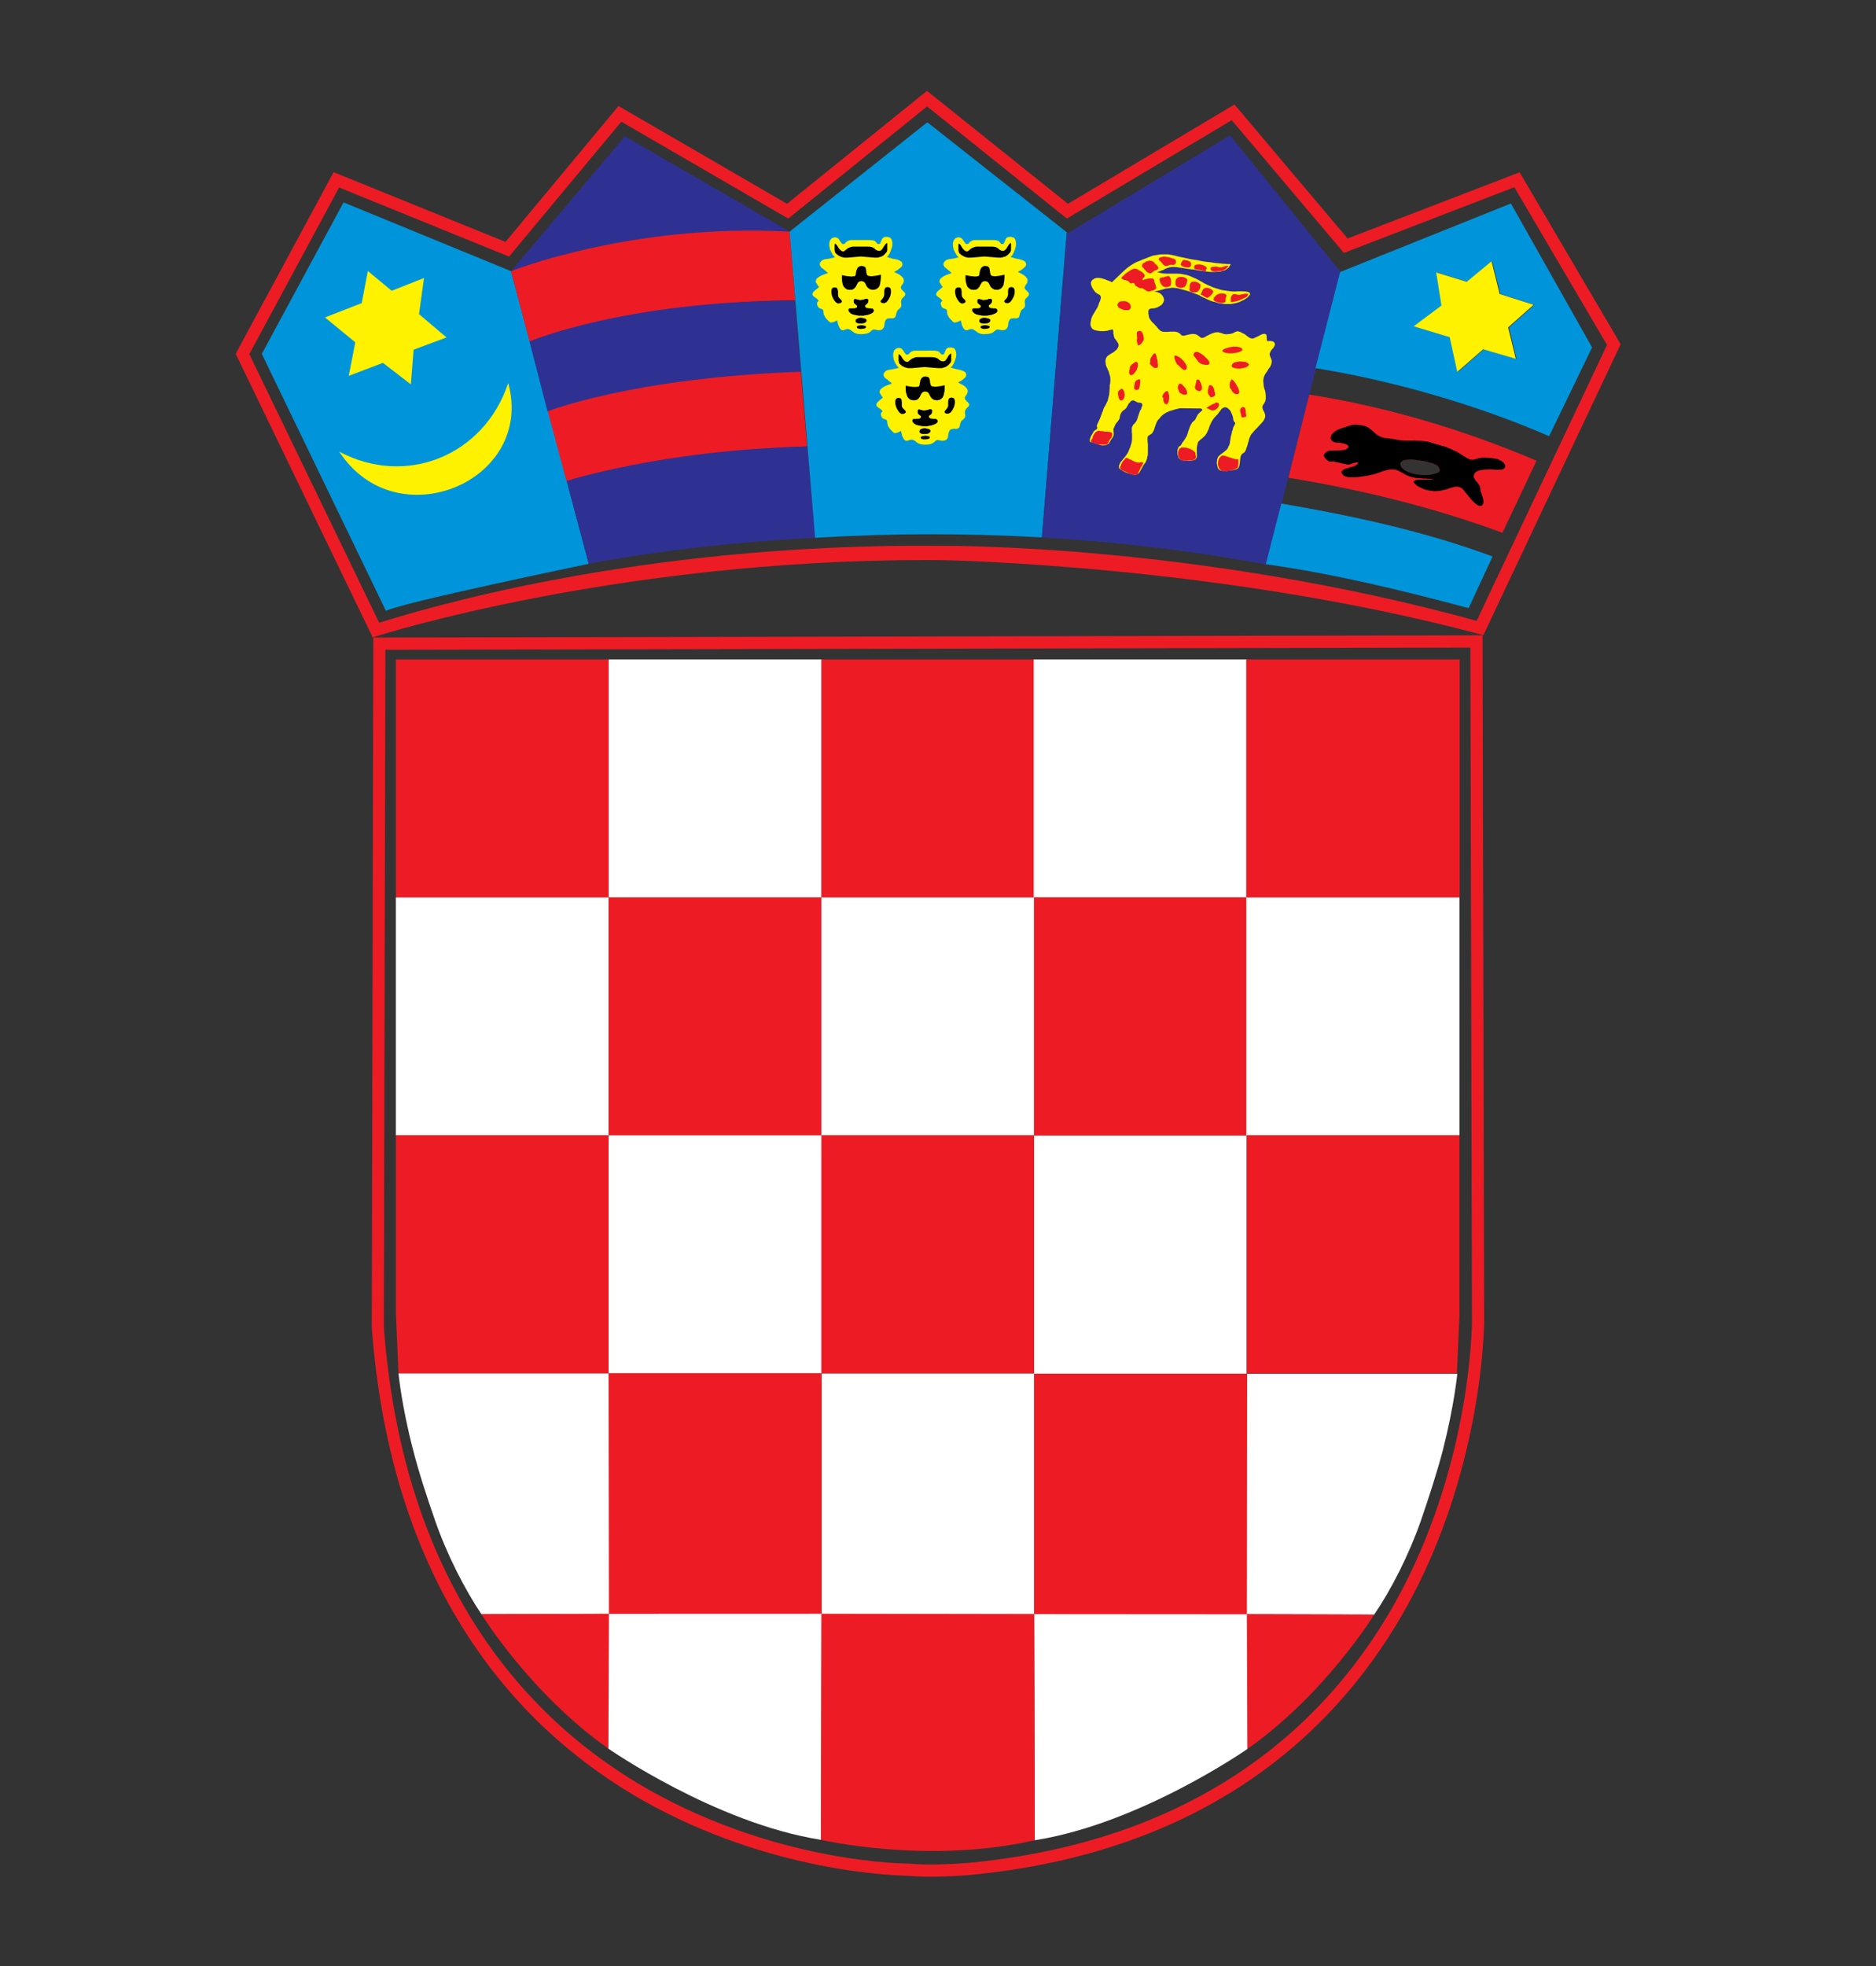 <?xml version="1.0" encoding="UTF-8" standalone="no"?>
<!-- Generator: Adobe Illustrator 14.0.0, SVG Export Plug-In . SVG Version: 6.00 Build 43363)  -->

<svg
   version="1.1"
   id="Layer_1"
   x="0px"
   y="0px"
   width="105"
   height="110"
   viewBox="0 0 105 110"
   enable-background="new 0 0 441.321 110"
   xml:space="preserve"
   sodipodi:docname="logo.svg"
   inkscape:version="1.4 (86a8ad7, 2024-10-11)"
   xmlns:inkscape="http://www.inkscape.org/namespaces/inkscape"
   xmlns:sodipodi="http://sodipodi.sourceforge.net/DTD/sodipodi-0.dtd"
   xmlns="http://www.w3.org/2000/svg"
   xmlns:svg="http://www.w3.org/2000/svg"><rect x="0" y="0" width="105" height="110" fill="#333333" stroke="none"/><defs
   id="defs101" /><sodipodi:namedview
   id="namedview101"
   pagecolor="#ffffff"
   bordercolor="#000000"
   borderopacity="0.25"
   inkscape:showpageshadow="2"
   inkscape:pageopacity="0.0"
   inkscape:pagecheckerboard="0"
   inkscape:deskcolor="#d1d1d1"
   inkscape:zoom="2.0121408"
   inkscape:cx="321.54808"
   inkscape:cy="125.48824"
   inkscape:window-width="1920"
   inkscape:window-height="1009"
   inkscape:window-x="1912"
   inkscape:window-y="-8"
   inkscape:window-maximized="1"
   inkscape:current-layer="Layer_1" />
<g
   id="g39">
	<path
   fill="#ed1c24"
   d="m 20.861,35.665 -7.67,-15.87 5.481,-10.164 9.621,3.904 6.324,-7.604 9.433,5.471 7.834,-6.319 7.89,6.319 9.321,-5.556 6.33,7.497 9.629,-3.703 5.654,9.619 -7.684,16.283 -0.277,-0.08 C 68.208,31.595 52.775,31.337 52.62,31.337 c -0.257,-0.005 -0.511,-0.005 -0.774,-0.005 -17.342,0 -30.573,4.201 -30.704,4.242 z m -6.907,-15.851 7.268,15.025 c 2.054,-0.619 14.239,-4.468 31.431,-4.299 0.149,0 14.215,-0.141 29.996,4.195 l 7.295,-15.438 -5.186,-8.823 -9.541,3.676 -6.278,-7.427 -9.227,5.505 -7.825,-6.273 -7.768,6.273 -9.344,-5.42 -6.283,7.548 -9.512,-3.867 z"
   id="path1" />
	<path
   fill="#ed1c24"
   d="m 52.076,105 c -0.469,0 -0.877,-0.018 -1.219,-0.047 -0.253,-0.018 -7.046,-0.041 -14.196,-3.848 C 30.093,97.607 22,90.115 20.809,74.296 l 0.085,-38.624 62.083,-0.126 0.089,38.384 c 0,0.07 -0.014,7.143 -3.544,14.447 -3.272,6.758 -10.31,15.104 -25.238,16.529 C 54.237,104.913 53.173,105 52.076,105 Z M 21.569,36.354 21.484,74.273 c 1.173,15.477 9.077,22.814 15.5,26.23 6.995,3.723 13.624,3.766 13.91,3.766 0.347,0.035 0.737,0.051 1.182,0.051 1.074,0 2.138,-0.094 2.152,-0.094 14.609,-1.391 21.487,-9.543 24.679,-16.141 3.47,-7.164 3.479,-14.08 3.479,-14.154 l -0.089,-37.7 z"
   id="path2" />
	<g
   id="g22">
		<rect
   x="22.159"
   y="36.897"
   fill="#ed1c24"
   width="11.904"
   height="13.316"
   id="rect2" />
		<rect
   x="22.155"
   y="50.213"
   fill="#ffffff"
   width="11.908"
   height="13.314"
   id="rect3" />
		<rect
   x="34.068"
   y="36.897"
   fill="#ffffff"
   width="11.908"
   height="13.316"
   id="rect4" />
		<rect
   x="34.068"
   y="50.223"
   fill="#ed1c24"
   width="11.908"
   height="13.314"
   id="rect5" />
		<rect
   x="45.98"
   y="36.897"
   fill="#ed1c24"
   width="11.904"
   height="13.316"
   id="rect6" />
		<rect
   x="45.972"
   y="50.213"
   fill="#ffffff"
   width="11.903"
   height="13.314"
   id="rect7" />
		<rect
   x="57.856"
   y="36.897"
   fill="#ffffff"
   width="11.932"
   height="13.316"
   id="rect8" />
		<rect
   x="57.87"
   y="50.217"
   fill="#ed1c24"
   width="11.909"
   height="13.32"
   id="rect9" />
		<rect
   x="57.87"
   y="63.538"
   fill="#ffffff"
   width="11.909"
   height="13.32"
   id="rect10" />
		<rect
   x="45.966"
   y="63.524"
   fill="#ed1c24"
   width="11.908"
   height="13.318"
   id="rect11" />
		<rect
   x="45.972"
   y="76.848"
   fill="#ffffff"
   width="11.909"
   height="13.475"
   id="rect12" />
		<rect
   x="34.063"
   y="63.524"
   fill="#ffffff"
   width="11.909"
   height="13.318"
   id="rect13" />
		<polygon
   fill="#ed1c24"
   points="22.159,63.524 34.063,63.524 34.063,76.842 22.305,76.842 22.159,73.538 "
   id="polygon13" />
		<rect
   x="69.751"
   y="36.897"
   fill="#ed1c24"
   width="11.946"
   height="13.316"
   id="rect14" />
		<rect
   x="69.755"
   y="50.213"
   fill="#ffffff"
   width="11.933"
   height="13.314"
   id="rect15" />
		<polygon
   fill="#ed1c24"
   points="81.688,63.524 69.779,63.524 69.779,76.842 81.542,76.842 81.688,73.538 "
   id="polygon15" />
		<rect
   x="34.063"
   y="76.838"
   fill="#ed1c24"
   width="11.923"
   height="13.484"
   id="rect16" />
		<path
   fill="#ffffff"
   d="m 22.305,76.842 c 0,0 0.159,1.758 0.816,4.283 0.291,1.156 0.792,2.701 1.238,3.969 0.656,1.885 1.65,3.83 2.588,5.223 l 7.136,-0.023 -0.02,-13.451 H 22.305 Z"
   id="path16" />
		<path
   fill="#ed1c24"
   d="m 26.946,90.317 c 0,0 2.733,4.441 7.107,7.521 l 0.029,-7.545 z"
   id="path17" />
		<path
   fill="#ffffff"
   d="m 34.053,97.838 c 0,0 6.006,4.178 11.9,5.1 L 45.98,90.29 34.082,90.294 Z"
   id="path18" />
		<rect
   x="57.875"
   y="76.858"
   fill="#ed1c24"
   width="11.927"
   height="13.492"
   id="rect18" />
		<path
   fill="#ffffff"
   d="m 81.565,76.862 c 0,0 -0.165,1.758 -0.811,4.285 -0.3,1.152 -0.797,2.697 -1.238,3.967 -0.661,1.885 -1.655,3.834 -2.602,5.223 l -7.126,-0.02 0.014,-13.455 z"
   id="path19" />
		<path
   fill="#ed1c24"
   d="m 76.915,90.336 c 0,0 -2.729,4.443 -7.098,7.52 l -0.029,-7.539 z"
   id="path20" />
		<path
   fill="#ffffff"
   d="m 69.817,97.856 c 0,0 -5.998,4.182 -11.9,5.105 l -0.033,-12.652 11.904,0.008 z"
   id="path21" />
		<path
   fill="#ed1c24"
   d="m 45.953,102.938 c 0,0 5.968,1.389 11.964,0.023 L 57.884,90.309 45.98,90.29 Z"
   id="path22" />
	</g>
	<path
   fill="#0095da"
   d="m 14.653,19.799 4.576,-8.476 9.373,3.849 4.35,16.373 c 0,0 -10.539,2.184 -11.351,2.634 z"
   id="path23" />
	<path
   fill="#2e3192"
   d="m 28.602,15.172 6.371,-7.549 9.222,5.337 c -10e-4,0 -7.862,-0.606 -15.593,2.212 z"
   id="path24" />
	<path
   fill="#ed1c24"
   d="m 28.602,15.172 c 0,0 6.751,-2.7 15.593,-2.212 l 0.318,3.849 c 0,0 -7.96,-0.122 -14.875,2.297 z"
   id="path25" />
	<path
   fill="#2e3192"
   d="m 29.638,19.105 c 0,0 5.274,-2.26 14.847,-2.287 l 0.347,3.999 c 0,0 -8.083,0.126 -14.187,2.203 z"
   id="path26" />
	<path
   fill="#ed1c24"
   d="m 30.659,23.012 c 0,0 4.731,-1.88 14.164,-2.213 l 0.352,4.177 c 0,0 -7.427,0.188 -13.47,1.937 z"
   id="path27" />
	<path
   fill="#2e3192"
   d="m 31.719,26.912 c 0,0 5.326,-1.74 13.469,-1.932 l 0.46,5.11 c 0,0 -6.279,0.234 -12.697,1.454 z"
   id="path28" />
	<path
   fill-rule="evenodd"
   clip-rule="evenodd"
   fill="#0095da"
   d="M 45.62,30.067 44.194,12.96 51.902,6.841 59.704,12.992 58.316,30.067 C 53.881,29.827 49.928,29.832 45.649,30.09"
   id="path29" />
	<path
   fill-rule="evenodd"
   clip-rule="evenodd"
   fill="#2e3192"
   d="M 58.316,30.067 59.709,13.081 68.846,7.573 75.025,15.2 70.872,31.582 C 66.657,30.809 62.606,30.32 58.345,30.071"
   id="path30" />
	<path
   fill-rule="evenodd"
   clip-rule="evenodd"
   fill="#0095da"
   d="m 79.161,18.257 2.025,0.609 0.417,1.946 1.443,-1.271 1.833,0.538 -0.422,-1.757 1.416,-1.267 -1.894,-0.6 -0.459,-1.834 -1.401,1.149 -1.693,-0.53 0.291,1.856 z m -5.533,2.34 1.378,-5.377 9.56,-3.836 4.543,8.055 -2.405,4.965 C 82.714,22.669 78.031,21.31 73.628,20.597"
   id="path31" />
	<path
   fill-rule="evenodd"
   clip-rule="evenodd"
   fill="#0095da"
   d="m 70.848,31.568 0.867,-3.396 c 3.972,0.685 7.914,1.52 11.825,2.963 l -1.341,2.889 C 78.434,33.021 74.697,32.111 70.848,31.568"
   id="path32" />
	<g
   id="g33">
		<polygon
   fill-rule="evenodd"
   clip-rule="evenodd"
   fill="#fff200"
   points="68.273,26.307 68.367,26.336 68.443,26.345 68.541,26.345 68.644,26.345 68.743,26.336 68.837,26.326 68.916,26.307 68.991,26.307 69.048,26.298 69.207,26.251 69.31,26.181 69.362,26.068 69.386,25.951 69.399,25.811 69.413,25.684 69.437,25.543 69.488,25.43 69.54,25.383 69.601,25.342 69.653,25.304 69.694,25.248 69.737,25.163 69.764,25.069 69.802,24.971 69.831,24.872 69.854,24.778 69.892,24.666 69.911,24.567 69.948,24.474 70.019,24.319 70.131,24.188 70.248,24.052 70.384,23.916 70.5,23.789 70.628,23.653 70.731,23.522 70.805,23.362 70.815,23.293 70.815,23.223 70.792,23.146 70.768,23.077 70.731,23.006 70.693,22.932 70.665,22.847 70.656,22.763 70.679,22.679 70.731,22.607 70.782,22.519 70.82,22.439 70.848,22.294 70.844,22.148 70.834,22.003 70.805,21.858 70.759,21.727 70.727,21.581 70.717,21.437 70.703,21.295 70.727,21.136 70.773,21.005 70.844,20.883 70.933,20.761 70.998,20.644 71.092,20.521 71.148,20.404 71.181,20.254 71.181,20.197 71.167,20.137 71.148,20.076 71.125,20.016 71.096,19.955 71.073,19.893 71.059,19.822 71.073,19.768 71.096,19.705 71.125,19.641 71.148,19.603 71.181,19.556 71.218,19.523 71.256,19.485 71.289,19.43 71.326,19.363 71.354,19.303 71.354,19.246 71.34,19.186 71.298,19.139 71.242,19.105 71.167,19.087 71.073,19.077 70.956,19.087 70.928,19.077 70.909,19.04 70.909,18.988 70.895,18.933 70.895,18.861 70.895,18.801 70.881,18.754 70.867,18.712 70.782,18.674 70.679,18.688 70.553,18.739 70.444,18.801 70.313,18.861 70.196,18.918 70.084,18.946 69.981,18.918 69.901,18.876 69.817,18.815 69.737,18.754 69.653,18.688 69.553,18.646 69.47,18.595 69.386,18.562 69.31,18.538 69.239,18.538 69.179,18.552 69.136,18.575 69.071,18.608 68.996,18.646 68.916,18.669 68.808,18.688 68.649,18.702 68.574,18.702 68.517,18.688 68.443,18.669 68.391,18.646 68.326,18.623 68.246,18.608 68.189,18.59 68.119,18.59 68.021,18.6 67.932,18.623 67.829,18.66 67.744,18.693 67.65,18.744 67.552,18.791 67.472,18.839 67.374,18.89 67.304,18.904 67.237,18.904 67.187,18.876 67.148,18.839 67.097,18.806 67.036,18.759 66.961,18.717 66.886,18.698 66.806,18.684 66.727,18.684 66.642,18.698 66.572,18.707 66.478,18.735 66.398,18.749 66.328,18.772 66.253,18.782 66.206,18.782 66.15,18.772 66.123,18.749 66.084,18.707 66.038,18.665 65.981,18.628 65.912,18.59 65.832,18.566 65.756,18.557 65.677,18.557 65.587,18.557 65.48,18.557 65.386,18.566 65.302,18.566 65.227,18.566 65.17,18.566 65.077,18.557 64.997,18.534 64.94,18.496 64.88,18.449 64.833,18.397 64.772,18.327 64.721,18.257 64.645,18.187 64.608,18.135 64.551,18.084 64.505,18.036 64.458,17.99 64.42,17.938 64.388,17.887 64.345,17.835 64.321,17.774 64.298,17.689 64.29,17.619 64.274,17.545 64.274,17.479 64.274,17.432 64.274,17.39 64.29,17.353 64.298,17.328 64.336,17.305 64.368,17.277 64.425,17.264 64.486,17.254 64.551,17.254 64.626,17.244 64.706,17.221 64.791,17.193 65.011,17.062 65.119,16.916 65.156,16.771 65.119,16.631 65.034,16.504 64.917,16.401 64.758,16.34 64.603,16.316 64.758,16.278 64.917,16.241 65.082,16.194 65.246,16.143 65.424,16.124 65.597,16.097 65.771,16.11 65.935,16.129 66.103,16.18 66.272,16.223 66.437,16.273 66.614,16.321 66.778,16.387 66.933,16.447 67.106,16.513 67.261,16.602 67.407,16.672 67.561,16.743 67.716,16.813 67.875,16.869 68.044,16.906 68.199,16.959 68.373,16.982 68.55,17.01 68.719,17.01 68.888,17.01 69.048,16.982 69.211,16.949 69.371,16.897 69.526,16.822 69.685,16.743 69.825,16.64 69.958,16.489 69.958,16.391 69.868,16.335 69.708,16.308 69.503,16.298 69.305,16.298 69.146,16.308 69.028,16.308 68.865,16.298 68.696,16.273 68.537,16.251 68.373,16.223 68.208,16.176 68.058,16.129 67.899,16.081 67.74,16.007 67.575,15.937 67.407,15.853 67.247,15.759 67.093,15.675 66.924,15.585 66.765,15.52 66.595,15.444 66.431,15.388 66.244,15.351 66.08,15.322 65.906,15.309 65.738,15.309 65.583,15.309 65.414,15.309 65.259,15.309 65.091,15.299 65.043,15.289 64.932,15.267 64.814,15.242 64.768,15.22 64.875,15.195 64.993,15.144 65.114,15.102 65.231,15.036 65.358,14.989 65.489,14.952 65.621,14.938 65.751,14.938 65.883,14.952 66.038,14.976 66.192,14.994 66.371,15.026 66.54,15.051 66.694,15.069 66.839,15.083 66.971,15.111 67.182,15.144 67.425,15.177 67.716,15.215 68.016,15.215 68.302,15.191 68.555,15.121 68.761,14.98 68.888,14.778 68.672,14.77 68.434,14.756 68.208,14.732 67.969,14.708 67.725,14.67 67.496,14.647 67.256,14.609 67.041,14.563 66.825,14.529 66.624,14.497 66.422,14.455 66.258,14.418 66.112,14.389 65.981,14.361 65.883,14.338 65.813,14.314 65.592,14.268 65.376,14.23 65.161,14.23 64.955,14.234 64.744,14.268 64.538,14.301 64.331,14.375 64.111,14.465 63.952,14.521 63.825,14.582 63.679,14.634 63.548,14.694 63.421,14.765 63.267,14.863 63.103,14.98 62.91,15.148 62.235,15.791 62.109,15.73 61.968,15.679 61.827,15.622 61.678,15.575 61.522,15.548 61.387,15.548 61.247,15.585 61.125,15.675 61.082,15.744 61.054,15.819 61.068,15.908 61.091,15.997 61.134,16.097 61.185,16.185 61.247,16.273 61.321,16.358 61.405,16.419 61.48,16.466 61.551,16.499 61.602,16.574 61.612,16.626 61.612,16.668 61.602,16.729 61.588,16.789 61.565,16.851 61.537,16.906 61.513,16.959 61.499,17.01 61.462,17.113 61.419,17.211 61.368,17.296 61.321,17.371 61.274,17.451 61.228,17.525 61.176,17.61 61.134,17.694 61.082,17.825 61.059,17.947 61.035,18.056 61.035,18.153 61.049,18.247 61.082,18.317 61.134,18.394 61.204,18.444 61.251,18.463 61.316,18.478 61.396,18.501 61.48,18.511 61.579,18.528 61.687,18.528 61.79,18.528 61.912,18.511 61.944,18.511 61.996,18.501 62.039,18.487 62.071,18.473 62.118,18.463 62.17,18.454 62.211,18.44 62.277,18.426 62.292,18.463 62.301,18.501 62.315,18.562 62.315,18.608 62.315,18.669 62.329,18.726 62.338,18.786 62.361,18.861 62.376,18.909 62.418,18.97 62.46,19.017 62.498,19.077 62.531,19.129 62.568,19.186 62.596,19.237 62.605,19.283 62.605,19.377 62.568,19.453 62.531,19.514 62.498,19.561 62.432,19.617 62.361,19.678 62.292,19.729 62.211,19.768 62.146,19.814 62.085,19.847 62.024,19.898 61.959,19.945 61.926,20.006 61.889,20.072 61.884,20.137 61.87,20.213 61.884,20.307 61.889,20.396 61.917,20.489 61.968,20.592 61.991,20.657 62.02,20.719 62.052,20.774 62.071,20.85 62.085,20.911 62.109,20.981 62.127,21.042 62.141,21.104 62.146,21.173 62.146,21.234 62.15,21.295 62.141,21.356 62.141,21.427 62.127,21.487 62.109,21.549 62.109,21.624 62.109,21.718 62.1,21.811 62.1,21.909 62.085,21.994 62.081,22.092 62.052,22.187 62.033,22.271 62.01,22.369 61.982,22.453 61.944,22.528 61.912,22.599 61.87,22.679 61.827,22.753 61.785,22.823 61.752,22.908 61.729,22.992 61.691,23.077 61.663,23.166 61.621,23.265 61.588,23.362 61.537,23.479 61.485,23.587 61.438,23.69 61.396,23.794 61.387,23.841 61.405,23.888 61.419,23.935 61.405,23.981 61.368,24.02 61.321,24.057 61.26,24.094 61.223,24.127 61.176,24.211 61.134,24.281 61.082,24.37 61.044,24.446 61.021,24.511 60.997,24.586 60.997,24.643 61.011,24.708 61.031,24.731 61.068,24.746 61.134,24.746 61.185,24.755 61.241,24.783 61.302,24.802 61.354,24.825 61.419,24.854 61.495,24.872 61.551,24.896 61.612,24.91 61.673,24.919 61.78,24.919 61.884,24.91 61.944,24.882 62.01,24.849 62.062,24.816 62.094,24.765 62.127,24.708 62.161,24.638 62.211,24.567 62.263,24.487 62.315,24.403 62.338,24.319 62.338,24.235 62.324,24.15 62.315,24.065 62.324,23.981 62.357,23.921 62.39,23.841 62.427,23.752 62.479,23.677 62.526,23.621 62.563,23.573 62.601,23.522 62.634,23.461 62.662,23.419 62.671,23.354 62.681,23.307 62.69,23.245 62.704,23.203 62.728,23.151 62.755,23.105 62.779,23.053 62.84,22.992 62.896,22.945 62.957,22.908 63.019,22.847 63.07,22.772 63.107,22.701 63.149,22.631 63.182,22.57 63.234,22.523 63.28,22.463 63.333,22.425 63.38,22.402 63.45,22.402 63.524,22.439 63.595,22.477 63.679,22.519 63.759,22.528 63.843,22.542 63.896,22.557 63.933,22.617 63.933,22.655 63.933,22.701 63.909,22.753 63.896,22.801 63.876,22.856 63.858,22.908 63.825,22.955 63.802,22.988 63.778,23.063 63.75,23.138 63.731,23.213 63.702,23.278 63.679,23.362 63.656,23.438 63.628,23.508 63.595,23.573 63.562,23.621 63.524,23.663 63.487,23.715 63.435,23.752 63.408,23.798 63.38,23.851 63.36,23.897 63.347,23.944 63.347,24.02 63.347,24.099 63.347,24.188 63.36,24.259 63.36,24.343 63.36,24.427 63.36,24.511 63.36,24.591 63.347,24.708 63.323,24.812 63.286,24.919 63.262,25.018 63.21,25.125 63.177,25.219 63.131,25.318 63.083,25.402 63.009,25.5 62.938,25.594 62.854,25.693 62.784,25.787 62.709,25.866 62.662,25.975 62.629,26.054 62.629,26.139 62.634,26.186 62.671,26.223 62.723,26.27 62.784,26.307 62.854,26.359 62.938,26.392 63.023,26.438 63.121,26.472 63.365,26.547 63.544,26.569 63.661,26.532 63.75,26.472 63.811,26.373 63.872,26.256 63.942,26.125 64.03,25.979 64.083,25.922 64.12,25.857 64.153,25.787 64.177,25.717 64.205,25.655 64.209,25.58 64.228,25.52 64.243,25.459 64.247,25.327 64.247,25.195 64.247,25.078 64.247,24.966 64.247,24.845 64.233,24.727 64.228,24.604 64.228,24.474 64.261,24.39 64.36,24.329 64.472,24.253 64.551,24.132 64.603,24.015 64.631,23.907 64.669,23.813 64.697,23.729 64.729,23.648 64.758,23.593 64.791,23.531 64.828,23.484 64.917,23.391 64.969,23.316 65.034,23.255 65.091,23.208 65.152,23.161 65.213,23.123 65.269,23.086 65.358,23.049 65.438,23.012 65.527,22.979 65.625,22.955 65.729,22.917 65.827,22.895 65.935,22.866 66.042,22.842 66.141,22.842 67.233,22.856 67.247,22.88 67.285,22.903 67.299,22.927 67.285,22.964 67.233,23.006 67.167,23.067 67.106,23.128 67.041,23.194 67.008,23.25 66.985,23.312 66.947,23.367 66.915,23.442 66.868,23.508 66.802,23.569 66.736,23.621 66.694,23.695 66.647,23.771 66.61,23.854 66.577,23.939 66.549,24.02 66.511,24.122 66.483,24.216 66.455,24.31 66.422,24.398 66.38,24.46 66.347,24.525 66.314,24.577 66.272,24.638 66.24,24.689 66.206,24.736 66.16,24.783 66.141,24.83 66.108,24.891 66.062,24.942 65.996,24.976 65.962,25.022 65.935,25.088 65.912,25.145 65.901,25.191 65.901,25.242 65.901,25.289 65.901,25.35 65.901,25.397 65.912,25.459 65.935,25.506 65.949,25.553 65.962,25.604 65.981,25.637 66.047,25.697 66.15,25.75 66.281,25.768 66.445,25.781 66.586,25.781 66.736,25.764 66.844,25.734 66.915,25.697 66.961,25.637 66.994,25.547 66.994,25.459 66.985,25.332 66.985,25.201 66.985,25.06 67.013,24.914 67.045,24.77 67.069,24.723 67.106,24.671 67.158,24.633 67.2,24.586 67.247,24.554 67.313,24.502 67.37,24.446 67.444,24.38 67.5,24.296 67.552,24.216 67.599,24.108 67.646,24.015 67.683,23.901 67.716,23.804 67.768,23.695 67.814,23.598 67.861,23.518 67.913,23.442 67.969,23.367 68.04,23.297 68.1,23.227 68.162,23.166 68.208,23.096 68.265,23.021 68.382,22.866 68.517,22.791 68.635,22.791 68.748,22.861 68.865,22.983 68.939,23.143 69.005,23.32 69.038,23.513 69.052,23.56 69.095,23.611 69.131,23.658 69.131,23.71 69.08,23.813 69.028,23.911 69.005,23.995 68.991,24.065 68.958,24.127 68.949,24.196 68.935,24.268 68.911,24.347 68.888,24.432 68.874,24.511 68.865,24.596 68.846,24.68 68.841,24.755 68.822,24.84 68.799,24.91 68.757,24.984 68.743,25.008 68.733,25.045 68.719,25.084 68.682,25.131 68.63,25.187 68.55,25.248 68.476,25.313 68.391,25.374 68.326,25.416 68.265,25.478 68.208,25.52 68.166,25.59 68.143,25.646 68.119,25.721 68.119,25.787 68.105,25.861 68.105,25.938 68.119,25.998 68.133,26.068 68.143,26.115 68.166,26.189 68.217,26.265 "
   id="polygon32" />
		<path
   fill-rule="evenodd"
   clip-rule="evenodd"
   fill="#ed1c24"
   d="m 68.367,15.154 -0.103,0.009 -0.113,0.014 -0.094,0.015 h -0.103 l -0.07,-0.015 -0.061,-0.022 -0.047,-0.033 -0.023,-0.061 0.009,-0.076 0.029,-0.023 0.004,-0.014 0.014,-0.015 0.122,-0.009 0.094,-0.01 h 0.065 l 0.033,0.01 0.038,0.009 0.037,0.015 0.042,0.01 h 0.075 0.051 l 0.038,-0.01 0.009,-0.015 h 0.019 l 0.028,-0.009 0.046,-0.014 0.07,-0.023 0.118,-0.015 0.047,-0.009 0.004,0.009 -0.004,0.038 -0.047,0.047 -0.061,0.061 -0.08,0.065 -0.094,0.047 z m -4.284,0.272 -0.061,-0.108 -0.089,-0.089 -0.09,-0.057 -0.107,-0.056 -0.043,-0.028 -0.064,-0.037 -0.047,-0.01 -0.057,-0.015 -0.066,0.015 -0.037,0.01 -0.065,0.023 -0.052,0.027 -0.057,0.038 -0.051,0.032 -0.057,0.039 -0.047,0.032 -0.104,0.075 -0.093,0.09 -0.08,0.07 -0.061,0.094 0.009,0.014 0.042,0.023 0.033,0.014 0.042,0.023 0.066,0.024 0.056,0.005 0.066,0.027 0.051,0.014 0.038,0.023 0.038,0.038 0.028,0.037 0.046,0.032 0.047,0.015 0.046,-0.015 0.057,-0.014 0.042,0.014 0.042,0.023 0.01,0.048 0.023,0.051 0.023,0.024 0.061,0.037 0.056,0.032 0.07,0.038 0.08,0.028 h 0.037 l 0.029,-0.005 h 0.023 l 0.038,0.01 0.098,0.061 0.09,0.061 0.061,0.038 0.052,0.015 h 0.089 l 0.08,-0.029 0.084,-0.023 0.08,-0.023 0.038,-0.027 0.028,-0.01 0.028,-0.015 0.015,-0.022 0.009,-0.07 -0.009,-0.085 -0.028,-0.084 -0.042,-0.094 -0.014,-0.047 -0.01,-0.062 -0.014,-0.065 -0.038,-0.047 -0.074,-0.023 -0.117,-0.009 -0.179,0.032 -0.244,0.071 0.029,-0.095 0.056,-0.056 0.032,-0.052 z m 0.417,-0.812 0.038,0.024 0.038,0.022 0.037,0.047 0.028,0.042 0.075,0.062 0.061,0.07 0.047,0.062 0.015,0.064 -0.023,0.043 -0.062,0.037 -0.07,0.037 -0.07,0.019 -0.061,0.052 -0.065,0.047 -0.047,0.033 -0.042,0.014 L 64.3,15.28 64.19,15.22 64.12,15.135 64.04,15.051 63.993,14.989 63.942,14.943 63.918,14.895 v -0.061 l 0.024,-0.062 0.047,-0.047 0.08,-0.032 0.055,-0.047 0.034,-0.019 0.047,-0.01 0.042,-0.014 0.051,-0.01 0.047,-0.014 0.042,0.014 h 0.051 z m 1.327,0.047 -0.038,0.099 -0.065,0.052 -0.08,0.009 -0.099,-0.009 -0.084,0.009 -0.084,0.038 -0.07,0.023 H 65.231 L 65.152,14.844 65.091,14.783 65.03,14.708 64.979,14.647 64.922,14.595 64.876,14.558 64.852,14.505 v -0.037 l 0.038,-0.037 0.065,-0.033 0.089,-0.023 0.094,-0.014 h 0.071 l 0.084,0.014 0.084,0.014 0.084,0.02 0.084,0.023 0.089,0.028 0.066,0.022 0.061,0.023 0.037,0.039 0.014,0.037 v 0.047 z m 0.839,0.146 -0.005,0.047 -0.028,0.046 -0.038,0.038 -0.051,0.022 h -0.047 -0.066 l -0.075,-0.009 -0.075,-0.014 -0.075,-0.024 -0.056,-0.037 -0.047,-0.033 -0.014,-0.037 0.014,-0.07 0.029,-0.066 0.047,-0.064 0.051,-0.061 h 0.037 l 0.066,0.009 0.074,0.014 0.062,0.009 0.094,0.038 0.061,0.047 0.038,0.061 z m 0.881,0.201 -0.014,0.023 -0.023,0.052 -0.014,0.061 -0.01,0.033 -0.061,-0.009 -0.084,-0.014 -0.084,-0.024 -0.089,-0.019 -0.089,-0.019 -0.084,-0.01 -0.07,-0.014 -0.056,-0.019 -0.029,-0.028 V 14.993 14.96 14.923 l 0.015,-0.047 0.019,-0.033 0.033,-0.023 0.066,-0.014 0.079,-0.01 h 0.089 l 0.084,0.01 0.099,0.028 0.084,0.032 0.056,0.033 0.051,0.047 z m 2.054,1.683 -0.061,0.037 -0.069,0.023 -0.076,0.037 -0.084,0.033 -0.08,0.028 -0.108,0.023 -0.117,0.023 -0.117,0.009 v -0.056 -0.084 -0.099 l 0.023,-0.08 0.052,-0.075 0.052,-0.047 0.103,-0.014 0.127,0.037 0.075,0.01 h 0.075 l 0.08,-0.023 0.103,-0.014 0.084,-0.023 h 0.08 0.076 l 0.051,0.023 -0.014,0.037 -0.037,0.057 -0.08,0.084 z m -1.004,0.029 v 0.069 0.076 l -0.033,0.041 -0.065,0.029 -0.08,0.014 h -0.084 l -0.094,-0.014 -0.103,-0.029 -0.08,-0.027 -0.075,-0.037 -0.047,-0.038 -0.014,-0.047 0.019,-0.099 0.075,-0.08 0.075,-0.079 0.099,-0.047 0.075,-0.023 0.061,-0.01 h 0.056 0.061 l 0.056,0.01 0.051,0.01 0.047,0.027 0.038,0.023 0.015,0.047 -0.015,0.062 -0.028,0.061 z m -0.698,-0.362 -0.061,0.094 -0.094,0.099 -0.099,0.075 -0.047,0.037 h -0.024 l -0.051,-0.01 -0.052,-0.027 -0.075,-0.038 -0.071,-0.052 -0.066,-0.037 -0.051,-0.01 -0.014,-0.009 0.028,-0.057 0.037,-0.075 0.024,-0.065 0.037,-0.07 0.033,-0.047 0.061,-0.037 0.061,-0.023 h 0.07 l 0.089,0.014 0.066,0.019 0.065,0.028 0.047,0.033 0.047,0.037 0.028,0.037 0.01,0.048 v 0.036 z m -0.732,-0.229 -0.042,0.075 -0.042,0.061 -0.047,0.047 -0.065,0.028 -0.047,0.009 -0.042,0.01 H 66.816 L 66.755,16.349 66.694,16.34 66.648,16.312 66.6,16.273 66.563,16.236 v -0.023 l 0.014,-0.033 0.009,-0.037 v -0.046 -0.1 l 0.014,-0.098 0.038,-0.07 0.042,-0.047 0.047,-0.015 0.075,-0.009 h 0.066 l 0.065,0.009 0.076,0.028 0.07,0.033 0.047,0.037 0.057,0.047 0.004,0.051 v 0.043 l -0.004,0.065 z m -0.736,-0.31 -0.023,0.062 -0.037,0.069 -0.037,0.075 -0.052,0.032 -0.056,0.029 -0.065,0.01 -0.066,0.014 -0.065,-0.014 -0.052,-0.01 -0.07,-0.024 -0.056,-0.037 -0.038,-0.052 -0.023,-0.047 V 15.88 15.818 15.761 l 0.014,-0.074 0.024,-0.075 0.046,-0.047 0.062,-0.042 0.061,-0.02 0.07,-0.009 h 0.075 l 0.084,0.009 0.065,0.023 0.066,0.033 0.066,0.037 0.023,0.052 0.019,0.033 -0.019,0.042 -0.014,0.037 v 0.059 z m -0.886,0.005 -0.01,0.046 v 0.043 l -0.009,0.042 -0.014,0.033 -0.039,0.023 -0.051,0.023 -0.043,0.014 -0.046,0.014 h -0.061 -0.047 l -0.051,-0.014 -0.047,-0.014 -0.052,-0.033 -0.033,-0.038 -0.037,-0.051 -0.038,-0.043 -0.023,-0.061 -0.023,-0.047 -0.009,-0.065 -0.014,-0.047 0.014,-0.07 0.042,-0.038 0.066,-0.018 h 0.084 l 0.084,-0.028 0.084,-0.023 0.098,-0.028 0.066,0.015 0.023,0.022 0.028,0.043 0.024,0.042 0.014,0.047 0.009,0.051 0.01,0.062 v 0.047 0.051 z m -3.005,1.238 0.023,0.089 0.084,0.085 0.122,0.056 0.141,0.053 0.15,0.009 0.117,-0.009 0.084,-0.063 0.033,-0.098 -0.023,-0.131 -0.07,-0.094 -0.117,-0.076 -0.145,-0.037 -0.131,0.005 -0.136,0.023 -0.093,0.085 z m 1.083,1.964 0.009,0.061 0.014,0.075 0.015,0.07 0.028,0.061 0.009,0.033 h 0.034 l 0.051,-0.023 0.061,-0.047 0.056,-0.057 0.052,-0.075 0.051,-0.079 0.014,-0.057 V 18.913 L 64.003,18.824 63.98,18.721 63.943,18.627 63.89,18.556 63.82,18.51 h -0.074 l -0.1,0.056 -0.014,0.052 v 0.047 0.074 0.076 l 0.014,0.079 v 0.061 l -0.014,0.047 z m -0.389,1.618 -0.027,0.085 -0.015,0.107 0.028,0.089 0.061,0.07 0.084,-0.014 0.066,-0.038 0.066,-0.075 0.061,-0.079 0.061,-0.094 0.037,-0.104 0.023,-0.098 0.01,-0.066 -0.01,-0.126 -0.061,-0.048 h -0.084 l -0.084,0.067 -0.099,0.07 -0.084,0.094 -0.033,0.084 z m -0.647,1.359 -0.015,0.028 0.015,0.061 0.009,0.08 0.023,0.099 0.042,0.085 0.052,0.047 h 0.08 l 0.08,-0.062 0.033,-0.057 0.028,-0.089 0.015,-0.099 -0.015,-0.094 -0.008,-0.08 -0.043,-0.084 -0.046,-0.061 -0.057,-0.037 -0.051,0.037 -0.094,0.07 -0.075,0.094 z m 0.923,-0.516 -0.014,0.047 -0.015,0.08 -0.004,0.098 v 0.053 h 0.019 l 0.038,0.022 0.027,0.019 0.019,0.033 0.038,-0.019 0.037,-0.015 h 0.023 l 0.037,-0.009 0.02,-0.019 0.023,-0.066 0.029,-0.084 0.008,-0.094 0.02,-0.098 v -0.094 -0.076 l -0.02,-0.046 -0.084,0.009 -0.104,0.052 -0.084,0.094 z m 0.878,-1.21 -0.037,0.015 0.009,0.047 0.037,0.075 0.08,0.07 0.084,0.074 0.08,0.029 h 0.084 l 0.07,-0.043 0.014,-0.023 v -0.08 l -0.014,-0.111 -0.009,-0.146 -0.038,-0.131 -0.023,-0.141 -0.037,-0.09 -0.034,-0.055 -0.046,0.008 -0.066,0.047 -0.047,0.07 -0.046,0.07 -0.052,0.1 -0.019,0.084 v 0.07 z m 1.495,0.114 0.047,0.023 0.056,0.057 0.089,0.084 0.075,0.07 0.089,0.065 0.094,0.01 0.061,-0.038 0.037,-0.107 -0.019,-0.084 -0.038,-0.085 -0.047,-0.075 -0.061,-0.084 -0.061,-0.07 -0.07,-0.07 -0.075,-0.061 -0.076,-0.052 -0.14,-0.071 -0.089,-0.01 -0.032,0.057 0.009,0.09 0.038,0.107 0.038,0.104 0.047,0.089 z m 1.153,-0.202 0.052,0.074 0.099,0.07 0.117,0.052 0.131,0.023 0.122,0.009 0.094,-0.022 0.047,-0.062 -0.023,-0.107 -0.056,-0.085 -0.113,-0.116 -0.131,-0.127 -0.145,-0.104 -0.155,-0.09 -0.136,-0.018 -0.094,0.047 -0.056,0.135 0.037,0.043 0.061,0.084 0.08,0.104 z m 1.364,-0.568 0.07,0.075 0.136,0.047 0.178,0.024 h 0.192 l 0.183,-0.024 0.179,-0.038 0.136,-0.061 0.07,-0.07 -0.051,-0.098 -0.117,-0.047 -0.169,-0.033 h -0.183 l -0.202,0.033 -0.178,0.051 -0.15,0.058 z m 0.53,0.844 0.047,0.085 0.112,0.042 0.155,0.028 h 0.168 l 0.184,-0.028 0.154,-0.042 0.107,-0.075 0.061,-0.079 -0.074,-0.075 -0.122,-0.066 -0.141,-0.019 -0.169,-0.014 -0.168,0.023 -0.155,0.032 -0.112,0.08 z m -0.033,1.29 0.028,0.056 0.024,0.065 0.046,0.062 0.057,0.047 0.065,0.047 0.057,0.023 h 0.07 l 0.07,-0.014 0.042,-0.071 v -0.084 l -0.028,-0.099 -0.033,-0.094 -0.061,-0.099 -0.052,-0.098 -0.056,-0.084 -0.038,-0.057 -0.094,-0.107 -0.065,-0.015 -0.042,0.061 -0.042,0.099 -0.019,0.117 v 0.122 l 0.019,0.085 z m 0.516,1.204 -0.004,0.024 0.004,0.037 0.014,0.057 0.019,0.074 0.014,0.062 0.015,0.056 0.014,0.062 0.015,0.023 h 0.037 l 0.071,-0.01 0.084,-0.014 0.046,-0.014 0.01,-0.023 v -0.057 l -0.01,-0.07 -0.014,-0.075 -0.004,-0.085 -0.015,-0.07 -0.014,-0.061 v -0.042 l -0.009,-0.01 -0.052,-0.022 -0.033,-0.023 -0.023,-0.015 -0.051,0.023 -0.076,0.047 -0.041,0.065 z m -1.889,-0.117 0.051,0.015 0.047,0.01 0.046,0.028 0.047,0.018 0.052,0.023 0.042,0.028 h 0.065 0.057 l 0.061,-0.028 0.08,-0.041 0.066,-0.062 0.061,-0.08 0.028,-0.074 v -0.071 l -0.038,-0.056 -0.099,-0.038 -0.051,0.023 -0.071,0.043 -0.094,0.033 -0.083,0.047 -0.104,0.056 -0.08,0.052 -0.047,0.037 z m 0.084,-0.844 0.014,0.033 0.052,0.084 0.066,0.085 0.023,0.037 0.071,-0.019 0.065,-0.019 0.042,-0.023 0.066,-0.062 V 22.091 22.016 L 67.979,21.913 67.956,21.801 67.923,21.693 67.857,21.6 67.787,21.554 h -0.099 l -0.02,0.023 -0.018,0.047 -0.009,0.061 -0.019,0.07 -0.014,0.07 v 0.079 0.057 z m -0.722,-0.36 -0.014,0.023 0.014,0.047 0.019,0.047 0.047,0.061 0.066,0.038 0.075,0.022 0.061,0.015 0.056,-0.042 0.047,-0.047 0.014,-0.084 v -0.094 l -0.028,-0.099 -0.033,-0.094 -0.047,-0.094 -0.047,-0.075 -0.051,-0.033 -0.024,0.01 h -0.009 -0.028 l -0.023,0.014 -0.014,0.019 -0.014,0.052 -0.004,0.052 -0.015,0.057 -0.014,0.056 -0.014,0.066 -0.01,0.045 z m -0.9,0.206 -0.004,0.047 0.023,0.047 0.047,0.052 0.08,0.047 0.074,0.037 0.084,0.01 h 0.08 l 0.052,-0.023 0.023,-0.07 -0.014,-0.085 -0.037,-0.099 -0.061,-0.107 -0.08,-0.084 -0.07,-0.084 -0.071,-0.053 -0.061,-0.018 -0.038,0.009 -0.028,0.037 -0.033,0.057 -0.018,0.062 -0.015,0.064 0.015,0.057 0.014,0.061 z m -0.909,0.398 H 65.1 l 0.014,0.028 v 0.023 0.047 0.056 l 0.014,0.066 0.032,0.065 0.052,0.075 h 0.018 l 0.023,0.014 h 0.015 l 0.028,0.01 0.046,-0.033 0.033,-0.065 0.038,-0.07 0.01,-0.084 0.014,-0.085 v -0.07 -0.084 l -0.014,-0.062 -0.038,-0.136 -0.042,-0.057 -0.075,0.01 -0.066,0.052 -0.075,0.079 -0.052,0.099 -0.019,0.075 z m -2.889,2.279 -0.061,0.047 -0.042,0.09 -0.047,0.112 -0.07,0.079 -0.038,0.023 -0.046,0.01 H 61.818 61.762 61.686 61.611 61.55 61.493 L 61.428,24.872 61.395,24.858 61.34,24.83 61.307,24.802 61.251,24.783 61.185,24.769 61.134,24.754 61.082,24.731 61.059,24.717 V 24.67 l 0.023,-0.062 0.062,-0.084 0.01,-0.023 0.009,-0.038 v -0.032 l 0.014,-0.038 0.047,-0.089 0.051,-0.069 0.066,-0.071 0.089,-0.046 0.051,-0.024 H 61.5 l 0.028,0.009 0.061,0.016 h 0.07 l 0.084,0.009 0.113,0.023 h 0.074 0.094 l 0.08,0.014 0.084,0.023 0.046,0.033 0.028,0.061 -0.014,0.075 -0.023,0.085 z m 1.125,1.209 0.023,0.01 0.037,0.023 0.047,0.023 0.042,0.023 0.052,0.027 0.066,0.02 0.051,0.009 0.061,0.015 h 0.09 l 0.084,-0.023 h 0.076 l 0.037,0.023 v 0.051 l -0.028,0.066 -0.033,0.056 -0.046,0.071 -0.033,0.061 -0.028,0.061 -0.028,0.052 -0.024,0.057 -0.027,0.056 -0.02,0.038 -0.014,0.051 -0.023,0.024 -0.061,0.037 -0.07,0.009 -0.09,-0.009 -0.074,-0.014 -0.104,-0.023 -0.084,-0.038 -0.079,-0.037 -0.076,-0.028 -0.07,-0.043 -0.103,-0.032 -0.089,-0.047 -0.052,-0.052 -0.028,-0.07 -0.014,-0.037 0.028,-0.047 0.051,-0.132 0.039,-0.079 0.055,-0.084 0.072,-0.066 0.046,-0.075 0.051,-0.038 0.09,0.016 0.088,0.051 z m 3.602,-0.286 0.023,0.07 v 0.103 l -0.056,0.08 -0.117,0.047 -0.099,0.014 -0.141,0.01 -0.126,0.014 -0.131,-0.014 -0.126,-0.018 -0.103,-0.063 -0.062,-0.098 -0.042,-0.146 v -0.108 l 0.014,-0.094 0.028,-0.074 0.033,-0.057 0.052,-0.037 0.061,-0.029 0.056,-0.008 h 0.075 l 0.061,0.008 h 0.057 l 0.066,0.015 0.074,0.028 0.076,0.019 0.061,0.028 0.056,0.033 0.061,0.033 0.126,0.111 0.023,0.062 -0.01,0.032 z m 2.385,0.61 -0.008,0.085 -0.085,0.074 -0.131,0.062 -0.16,0.032 -0.172,0.038 -0.15,0.015 h -0.136 l -0.066,-0.015 -0.117,-0.08 -0.065,-0.122 -0.042,-0.154 0.009,-0.164 0.042,-0.15 0.084,-0.117 0.104,-0.07 0.136,0.014 0.605,0.193 h 0.033 0.051 0.062 0.018 v 0.023 0.041 0.043 0.057 0.064 0.053 L 69.3,26.021 Z"
   id="path33" />
	</g>
	<g
   id="g36">
		<polygon
   fill-rule="evenodd"
   clip-rule="evenodd"
   fill="#fff200"
   points="45.77,15.969 45.845,16.063 45.662,16.208 45.54,16.316 45.484,16.401 45.469,16.476 45.493,16.536 45.554,16.593 45.638,16.653 45.736,16.725 45.793,16.785 45.816,16.822 45.807,16.846 45.784,16.869 45.746,16.906 45.728,16.968 45.736,17.048 45.784,17.174 45.869,17.249 45.962,17.277 46.051,17.314 46.089,17.408 46.089,17.488 46.098,17.545 46.107,17.605 46.136,17.652 46.164,17.699 46.183,17.751 46.225,17.798 46.262,17.849 46.341,17.929 46.402,17.99 46.455,18.027 46.511,18.051 46.558,18.036 46.633,18.027 46.722,17.99 46.849,17.929 46.881,18.036 46.905,18.145 46.952,18.257 46.994,18.351 47.05,18.426 47.116,18.468 47.195,18.481 47.294,18.444 47.406,18.412 47.495,18.412 47.571,18.444 47.654,18.496 47.739,18.562 47.837,18.628 47.969,18.674 48.137,18.698 48.357,18.684 48.522,18.66 48.635,18.613 48.719,18.552 48.771,18.506 48.822,18.458 48.901,18.435 48.99,18.444 49.164,18.478 49.277,18.468 49.371,18.435 49.421,18.384 49.478,18.3 49.497,18.201 49.506,18.107 49.534,17.995 49.582,17.887 49.657,17.825 49.746,17.816 49.848,17.803 49.942,17.816 50.022,17.793 50.097,17.756 50.139,17.657 50.167,17.525 50.209,17.427 50.237,17.357 50.29,17.319 50.322,17.287 50.374,17.249 50.411,17.202 50.439,17.142 50.448,17.09 50.448,17.033 50.439,16.982 50.439,16.936 50.425,16.889 50.439,16.842 50.448,16.78 50.477,16.715 50.552,16.64 50.613,16.574 50.664,16.513 50.668,16.438 50.65,16.391 50.604,16.335 50.552,16.283 50.491,16.223 50.448,16.176 50.425,16.119 50.425,16.044 50.463,15.974 50.566,15.824 50.59,15.692 50.566,15.585 50.486,15.486 50.397,15.407 50.28,15.331 50.158,15.275 50.045,15.215 50.135,15.163 50.224,15.116 50.317,15.041 50.407,14.971 50.477,14.9 50.51,14.816 50.5,14.732 50.458,14.643 50.369,14.586 50.271,14.545 50.163,14.512 50.045,14.488 49.938,14.469 49.815,14.432 49.717,14.403 49.638,14.375 49.717,14.301 49.806,14.15 49.876,13.972 49.938,13.779 49.947,13.588 49.909,13.419 49.83,13.297 49.661,13.25 49.525,13.259 49.431,13.297 49.371,13.371 49.333,13.456 49.295,13.541 49.272,13.611 49.225,13.648 49.173,13.658 49.112,13.648 49.08,13.611 49.052,13.573 49.019,13.541 48.981,13.489 48.93,13.47 48.836,13.447 48.719,13.433 47.645,13.433 47.538,13.447 47.467,13.476 47.411,13.509 47.36,13.541 47.321,13.588 47.289,13.625 47.237,13.648 47.186,13.663 47.144,13.648 47.097,13.603 47.055,13.541 47.003,13.476 46.961,13.399 46.896,13.325 46.815,13.292 46.717,13.274 46.558,13.325 46.464,13.438 46.417,13.578 46.417,13.761 46.455,13.953 46.535,14.122 46.624,14.277 46.736,14.398 46.576,14.436 46.445,14.465 46.332,14.482 46.238,14.497 46.164,14.506 46.089,14.529 46.047,14.545 45.995,14.582 45.901,14.694 45.877,14.797 45.916,14.891 45.98,14.98 46.084,15.051 46.178,15.135 46.271,15.205 46.341,15.28 46.225,15.317 46.103,15.365 45.98,15.411 45.869,15.473 45.77,15.542 45.695,15.618 45.662,15.702 45.662,15.796 45.695,15.843 45.732,15.895 "
   id="polygon33" />
		<path
   fill-rule="evenodd"
   clip-rule="evenodd"
   d="m 47.955,18.3 0.024,0.056 0.051,0.019 0.084,0.028 h 0.107 l 0.099,-0.014 0.084,-0.015 0.052,-0.033 0.018,-0.051 -0.018,-0.038 -0.065,-0.032 -0.084,-0.014 -0.085,-0.01 -0.094,0.01 -0.084,0.014 -0.065,0.032 z M 46.918,16.574 46.904,16.489 V 16.386 16.307 L 46.889,16.231 46.88,16.175 46.842,16.11 46.781,16.09 46.683,16.076 46.575,16.123 46.533,16.245 V 16.4 l 0.046,0.191 0.084,0.169 0.107,0.145 0.123,0.076 0.126,-0.015 0.075,-0.047 0.033,-0.038 -0.019,-0.051 -0.023,-0.047 -0.047,-0.047 -0.051,-0.047 -0.052,-0.061 z m 0.202,-1.181 0.225,0.047 0.188,0.02 0.137,0.014 0.084,-0.014 0.08,-0.011 0.037,-0.027 0.015,-0.028 0.009,-0.027 0.01,-0.099 0.019,-0.085 0.019,-0.08 0.038,-0.075 0.028,-0.061 0.051,-0.033 0.066,-0.042 0.075,-0.014 0.112,0.014 0.075,0.023 0.052,0.052 0.019,0.07 0.018,0.075 0.005,0.065 0.014,0.09 0.019,0.074 0.014,0.038 0.028,0.032 0.037,0.023 0.071,0.01 0.094,0.015 0.136,-0.015 0.178,-0.023 0.229,-0.052 v 0.159 l -0.014,0.16 -0.023,0.141 -0.023,0.126 -0.052,0.103 -0.089,0.085 -0.101,0.051 -0.117,0.023 -0.168,-0.023 -0.108,-0.065 -0.08,-0.08 -0.047,-0.08 -0.042,-0.099 -0.052,-0.074 -0.07,-0.047 -0.108,-0.023 -0.108,0.023 -0.075,0.057 -0.047,0.08 -0.047,0.093 -0.047,0.084 -0.076,0.08 -0.098,0.062 -0.145,0.014 -0.155,-0.023 -0.107,-0.07 -0.089,-0.094 -0.051,-0.136 -0.029,-0.132 -0.014,-0.131 v -0.136 z m 0.765,2.559 0.019,0.075 0.075,0.052 0.098,0.019 h 0.122 l 0.122,-0.009 0.094,-0.029 0.07,-0.061 0.023,-0.075 -0.023,-0.056 -0.07,-0.047 -0.107,-0.023 -0.108,-0.023 -0.112,0.009 -0.108,0.038 -0.075,0.052 z m -0.404,-0.614 0.028,0.089 0.052,0.057 0.065,0.062 0.103,0.047 0.103,0.027 0.122,0.023 0.122,0.02 h 0.117 0.122 l 0.131,-0.024 0.122,-0.019 0.104,-0.037 0.089,-0.037 0.084,-0.047 0.051,-0.062 0.015,-0.075 -0.029,-0.061 -0.051,-0.037 -0.07,-0.01 h -0.089 l -0.075,-0.01 -0.079,-0.009 -0.071,-0.042 -0.033,-0.071 0.023,-0.046 0.08,-0.062 0.074,-0.094 0.015,-0.149 -0.038,-0.033 -0.037,-0.023 h -0.057 l -0.051,0.01 -0.061,0.027 -0.056,0.01 -0.061,0.01 -0.071,0.014 H 48.1 l -0.061,-0.023 -0.061,-0.01 -0.047,-0.014 -0.047,-0.014 h -0.052 l -0.023,0.027 -0.023,0.033 v 0.146 l 0.07,0.084 0.084,0.062 0.038,0.046 -0.024,0.075 -0.061,0.038 -0.075,0.014 h -0.089 l -0.089,0.005 h -0.08 l -0.052,0.023 z m 1.997,-0.782 -0.023,0.061 -0.034,0.056 -0.046,0.062 -0.047,0.047 -0.042,0.052 v 0.037 l 0.028,0.052 0.061,0.028 0.131,0.01 0.126,-0.066 0.103,-0.149 0.089,-0.165 0.042,-0.183 v -0.173 l -0.042,-0.117 -0.117,-0.048 -0.089,0.01 -0.065,0.029 -0.033,0.061 -0.019,0.056 -0.009,0.075 v 0.084 0.099 z m 0.183,-2.702 v 0.062 0.047 0.038 l -0.014,0.046 -0.015,0.051 -0.038,0.034 -0.037,0.047 -0.057,0.061 -0.056,0.052 -0.061,0.033 -0.057,0.037 -0.079,0.014 -0.057,0.023 -0.07,0.014 h -0.089 -0.094 l -0.77,-0.061 -0.703,0.061 H 47.341 47.238 L 47.15,14.39 47.066,14.368 46.996,14.33 46.926,14.293 46.86,14.246 46.808,14.199 46.776,14.17 46.753,14.139 46.738,14.096 46.729,14.045 46.714,13.992 V 13.93 13.873 13.813 13.79 13.714 l 0.015,-0.062 0.009,-0.022 0.038,0.022 0.051,0.053 0.047,0.064 0.046,0.076 0.047,0.074 0.065,0.066 0.07,0.057 0.08,0.027 0.056,-0.014 0.052,-0.028 0.051,-0.052 0.066,-0.047 0.061,-0.052 0.094,-0.032 0.083,-0.032 0.099,-0.015 h 0.816 l 0.141,0.009 0.107,0.023 0.08,0.038 0.066,0.047 0.047,0.047 0.065,0.038 0.057,0.023 0.084,0.014 0.075,-0.014 0.065,-0.053 0.052,-0.056 0.038,-0.07 0.051,-0.076 0.042,-0.067 0.057,-0.062 0.061,-0.051 0.014,0.037 v 0.061 0.071 0.098 z"
   id="path34" />
		<polygon
   fill-rule="evenodd"
   clip-rule="evenodd"
   fill="#fff200"
   points="52.695,15.969 52.765,16.063 52.582,16.208 52.464,16.316 52.409,16.401 52.395,16.476 52.417,16.536 52.479,16.593 52.564,16.653 52.662,16.725 52.718,16.785 52.741,16.822 52.732,16.846 52.708,16.869 52.671,16.906 52.647,16.968 52.662,17.048 52.708,17.174 52.793,17.249 52.887,17.277 52.976,17.314 53.009,17.408 53.009,17.488 53.018,17.545 53.032,17.605 53.061,17.652 53.079,17.699 53.107,17.751 53.145,17.798 53.192,17.849 53.267,17.929 53.323,17.99 53.37,18.027 53.436,18.051 53.478,18.036 53.548,18.027 53.646,17.99 53.768,17.929 53.805,18.036 53.825,18.145 53.867,18.257 53.914,18.351 53.975,18.426 54.041,18.468 54.12,18.481 54.213,18.444 54.326,18.412 54.415,18.412 54.495,18.444 54.575,18.496 54.664,18.562 54.762,18.628 54.889,18.674 55.057,18.698 55.278,18.684 55.442,18.66 55.55,18.613 55.634,18.552 55.695,18.506 55.747,18.458 55.821,18.435 55.911,18.444 56.079,18.478 56.197,18.468 56.291,18.435 56.347,18.384 56.398,18.3 56.421,18.201 56.432,18.107 56.455,17.995 56.506,17.887 56.576,17.825 56.67,17.816 56.773,17.803 56.863,17.816 56.947,17.793 57.021,17.756 57.06,17.657 57.092,17.525 57.13,17.427 57.163,17.357 57.214,17.319 57.247,17.287 57.294,17.249 57.335,17.202 57.359,17.142 57.369,17.09 57.369,17.033 57.359,16.982 57.359,16.936 57.35,16.889 57.359,16.842 57.369,16.78 57.401,16.715 57.477,16.64 57.542,16.574 57.585,16.513 57.594,16.438 57.576,16.391 57.529,16.335 57.477,16.283 57.416,16.223 57.369,16.176 57.35,16.119 57.35,16.044 57.392,15.974 57.49,15.824 57.515,15.692 57.49,15.585 57.412,15.486 57.322,15.407 57.2,15.331 57.083,15.275 56.97,15.215 57.055,15.163 57.148,15.116 57.242,15.041 57.326,14.971 57.396,14.9 57.435,14.816 57.425,14.732 57.379,14.643 57.294,14.586 57.195,14.545 57.087,14.512 56.97,14.488 56.858,14.469 56.736,14.432 56.643,14.403 56.553,14.375 56.643,14.301 56.731,14.15 56.801,13.972 56.858,13.779 56.867,13.588 56.834,13.419 56.754,13.297 56.576,13.25 56.45,13.259 56.347,13.297 56.291,13.371 56.258,13.456 56.22,13.541 56.197,13.611 56.145,13.648 56.093,13.658 56.042,13.648 56.004,13.611 55.981,13.573 55.938,13.541 55.901,13.489 55.85,13.47 55.761,13.447 55.639,13.433 54.565,13.433 54.462,13.447 54.387,13.476 54.331,13.509 54.279,13.541 54.247,13.588 54.213,13.625 54.162,13.648 54.11,13.663 54.064,13.648 54.021,13.603 53.979,13.541 53.933,13.476 53.881,13.399 53.815,13.325 53.74,13.292 53.637,13.274 53.482,13.325 53.384,13.438 53.337,13.578 53.337,13.761 53.374,13.953 53.454,14.122 53.543,14.277 53.651,14.398 53.5,14.436 53.37,14.465 53.252,14.482 53.163,14.497 53.089,14.506 53.018,14.529 52.971,14.545 52.919,14.582 52.821,14.694 52.802,14.797 52.835,14.891 52.906,14.98 53.009,15.051 53.103,15.135 53.192,15.205 53.262,15.28 53.149,15.317 53.028,15.365 52.906,15.411 52.793,15.473 52.695,15.542 52.62,15.618 52.582,15.702 52.582,15.796 52.62,15.843 52.657,15.895 "
   id="polygon34" />
		<path
   fill-rule="evenodd"
   clip-rule="evenodd"
   d="m 54.875,18.3 0.028,0.056 0.047,0.019 0.084,0.028 h 0.107 l 0.104,-0.014 0.075,-0.015 0.057,-0.033 0.023,-0.051 -0.023,-0.038 -0.07,-0.032 -0.075,-0.014 -0.089,-0.01 -0.094,0.01 -0.079,0.014 -0.066,0.032 z M 53.838,16.574 53.824,16.489 V 16.386 16.307 L 53.81,16.231 53.805,16.175 53.768,16.11 53.707,16.09 53.609,16.076 53.5,16.124 53.458,16.246 v 0.155 l 0.047,0.191 0.084,0.169 0.108,0.145 0.118,0.076 0.131,-0.015 0.075,-0.047 0.024,-0.038 -0.014,-0.051 -0.02,-0.047 -0.051,-0.047 -0.047,-0.047 -0.052,-0.061 z m 0.203,-1.181 0.225,0.047 0.188,0.02 0.136,0.014 0.089,-0.014 0.08,-0.011 0.028,-0.027 0.019,-0.028 0.009,-0.027 0.01,-0.099 0.018,-0.085 0.02,-0.08 0.037,-0.075 0.037,-0.061 0.043,-0.033 0.065,-0.042 0.084,-0.014 0.107,0.014 0.071,0.023 0.051,0.052 0.024,0.07 0.014,0.075 0.009,0.065 0.014,0.09 0.019,0.074 0.009,0.038 0.033,0.032 0.033,0.023 0.07,0.01 0.098,0.015 0.136,-0.015 0.178,-0.023 0.226,-0.052 v 0.159 l -0.01,0.16 -0.023,0.141 -0.023,0.126 -0.062,0.103 -0.079,0.085 -0.099,0.052 -0.122,0.023 -0.169,-0.023 -0.103,-0.065 -0.084,-0.08 -0.042,-0.08 -0.047,-0.099 -0.051,-0.074 -0.071,-0.047 -0.107,-0.023 -0.104,0.023 -0.075,0.057 -0.047,0.08 -0.056,0.093 -0.042,0.084 -0.07,0.08 -0.104,0.062 -0.14,0.014 -0.155,-0.023 -0.108,-0.07 -0.089,-0.094 -0.047,-0.136 -0.033,-0.132 -0.019,-0.131 v -0.136 -0.105 z m 0.768,2.559 0.019,0.075 0.075,0.052 0.099,0.019 h 0.117 l 0.127,-0.009 0.089,-0.029 0.075,-0.061 0.023,-0.075 -0.023,-0.056 -0.075,-0.047 -0.104,-0.023 -0.113,-0.023 -0.107,0.009 -0.108,0.038 -0.075,0.052 z m -0.403,-0.614 0.023,0.089 0.052,0.057 0.075,0.062 0.088,0.047 0.118,0.027 0.112,0.023 0.127,0.02 h 0.117 0.117 l 0.136,-0.024 0.118,-0.019 0.107,-0.037 0.089,-0.037 0.084,-0.047 0.051,-0.062 0.01,-0.075 -0.028,-0.061 -0.047,-0.037 -0.07,-0.01 h -0.089 l -0.075,-0.01 -0.08,-0.009 -0.07,-0.042 -0.037,-0.071 0.023,-0.046 0.084,-0.062 0.07,-0.094 0.019,-0.149 -0.042,-0.033 -0.033,-0.023 h -0.061 l -0.052,0.01 -0.061,0.027 -0.052,0.01 -0.066,0.01 -0.074,0.014 h -0.066 l -0.061,-0.023 -0.061,-0.01 -0.056,-0.014 -0.042,-0.014 h -0.042 l -0.028,0.027 -0.028,0.033 v 0.146 l 0.08,0.084 0.075,0.062 0.042,0.046 -0.028,0.075 -0.061,0.038 -0.07,0.014 h -0.099 l -0.079,0.005 h -0.084 l -0.052,0.023 z m 1.997,-0.782 -0.023,0.061 -0.033,0.056 -0.052,0.062 -0.046,0.047 -0.038,0.052 v 0.037 l 0.028,0.052 0.056,0.028 0.137,0.01 0.117,-0.066 0.108,-0.149 0.089,-0.165 0.046,-0.183 v -0.173 l -0.046,-0.117 -0.113,-0.048 -0.094,0.01 -0.061,0.029 -0.038,0.061 -0.014,0.056 -0.005,0.075 v 0.084 0.099 z m 0.183,-2.702 v 0.062 0.047 0.038 l -0.019,0.046 -0.014,0.051 -0.028,0.034 -0.038,0.047 -0.061,0.061 -0.061,0.052 -0.056,0.033 -0.061,0.037 -0.076,0.014 -0.061,0.023 -0.07,0.014 H 55.957 55.859 L 55.09,14.352 54.386,14.413 H 54.264 54.161 L 54.072,14.39 53.992,14.368 53.922,14.33 53.847,14.293 53.781,14.246 53.73,14.199 53.702,14.17 53.679,14.139 53.665,14.096 53.651,14.045 53.642,13.992 V 13.93 13.873 13.813 13.79 13.714 l 0.009,-0.062 0.014,-0.022 0.038,0.022 0.052,0.053 0.042,0.064 0.047,0.076 0.051,0.074 0.061,0.066 0.076,0.057 0.079,0.027 0.052,-0.014 0.051,-0.028 0.052,-0.052 0.061,-0.047 0.071,-0.052 0.089,-0.032 0.08,-0.032 0.112,-0.015 h 0.812 l 0.14,0.009 0.108,0.023 0.08,0.038 0.066,0.047 0.047,0.047 0.065,0.038 0.052,0.023 0.089,0.014 0.07,-0.014 0.062,-0.053 0.061,-0.056 0.033,-0.07 0.051,-0.076 0.035,-0.067 0.061,-0.062 0.057,-0.051 0.019,0.037 v 0.061 0.071 0.098 z"
   id="path35" />
		<polygon
   fill-rule="evenodd"
   clip-rule="evenodd"
   fill="#fff200"
   points="49.347,22.153 49.417,22.247 49.234,22.393 49.112,22.505 49.062,22.58 49.042,22.66 49.07,22.721 49.127,22.777 49.211,22.842 49.314,22.908 49.371,22.974 49.394,23.006 49.384,23.034 49.356,23.058 49.319,23.091 49.3,23.151 49.314,23.236 49.356,23.358 49.445,23.429 49.544,23.461 49.624,23.499 49.661,23.598 49.661,23.672 49.68,23.733 49.689,23.789 49.708,23.837 49.736,23.888 49.76,23.931 49.797,23.981 49.844,24.033 49.919,24.112 49.98,24.174 50.022,24.211 50.083,24.235 50.135,24.221 50.205,24.211 50.303,24.174 50.425,24.112 50.458,24.221 50.477,24.333 50.519,24.437 50.566,24.535 50.622,24.609 50.688,24.657 50.768,24.666 50.866,24.633 50.974,24.601 51.068,24.596 51.143,24.633 51.227,24.676 51.311,24.751 51.41,24.812 51.541,24.858 51.714,24.882 51.935,24.872 52.099,24.845 52.207,24.793 52.287,24.736 52.343,24.689 52.399,24.638 52.475,24.619 52.568,24.629 52.737,24.666 52.854,24.651 52.943,24.619 53.004,24.567 53.046,24.487 53.069,24.39 53.079,24.286 53.107,24.179 53.159,24.07 53.234,24.015 53.323,24 53.421,23.986 53.511,24 53.6,23.977 53.674,23.939 53.717,23.841 53.74,23.715 53.777,23.611 53.815,23.541 53.867,23.504 53.899,23.471 53.946,23.433 53.984,23.387 54.012,23.325 54.026,23.278 54.026,23.218 54.012,23.166 54.012,23.119 54.002,23.072 54.012,23.025 54.026,22.964 54.059,22.903 54.125,22.818 54.19,22.758 54.237,22.697 54.251,22.627 54.228,22.58 54.176,22.514 54.125,22.468 54.073,22.406 54.026,22.359 54.002,22.299 54.002,22.229 54.045,22.158 54.139,22.008 54.167,21.876 54.139,21.773 54.064,21.675 53.975,21.591 53.853,21.521 53.731,21.464 53.623,21.398 53.707,21.347 53.805,21.3 53.899,21.226 53.984,21.155 54.049,21.084 54.082,21 54.073,20.916 54.031,20.826 53.942,20.771 53.844,20.732 53.74,20.7 53.623,20.672 53.511,20.648 53.389,20.615 53.295,20.592 53.21,20.559 53.295,20.484 53.379,20.339 53.454,20.161 53.511,19.963 53.52,19.771 53.482,19.603 53.403,19.48 53.234,19.438 53.098,19.443 53.009,19.48 52.943,19.551 52.906,19.641 52.868,19.725 52.849,19.795 52.802,19.828 52.747,19.842 52.695,19.828 52.657,19.795 52.629,19.758 52.591,19.725 52.558,19.678 52.503,19.654 52.414,19.632 52.292,19.617 51.213,19.621 51.11,19.632 51.04,19.659 50.983,19.691 50.932,19.729 50.899,19.771 50.866,19.814 50.81,19.832 50.758,19.847 50.711,19.832 50.668,19.786 50.627,19.729 50.585,19.659 50.533,19.584 50.467,19.509 50.393,19.477 50.294,19.462 50.139,19.514 50.036,19.625 49.994,19.768 49.994,19.949 50.026,20.137 50.106,20.307 50.2,20.465 50.308,20.583 50.153,20.62 50.018,20.648 49.909,20.667 49.815,20.682 49.736,20.695 49.666,20.714 49.624,20.729 49.572,20.766 49.469,20.873 49.45,20.981 49.483,21.079 49.554,21.164 49.661,21.234 49.75,21.319 49.854,21.389 49.915,21.469 49.802,21.501 49.685,21.549 49.554,21.595 49.445,21.656 49.347,21.727 49.272,21.802 49.234,21.886 49.234,21.979 49.272,22.031 49.305,22.083 "
   id="polygon35" />
		<path
   fill-rule="evenodd"
   clip-rule="evenodd"
   d="m 51.527,24.487 0.023,0.048 0.051,0.027 0.085,0.023 h 0.107 l 0.099,-0.014 0.08,-0.015 0.052,-0.037 0.024,-0.047 -0.024,-0.037 -0.062,-0.033 -0.084,-0.01 -0.084,-0.014 -0.094,0.016 -0.083,0.01 -0.066,0.033 z M 50.486,22.758 50.477,22.669 V 22.57 22.49 l -0.014,-0.074 -0.005,-0.057 -0.037,-0.061 -0.066,-0.028 -0.098,-0.01 -0.104,0.047 -0.046,0.122 v 0.16 l 0.052,0.191 0.084,0.164 0.108,0.15 0.117,0.07 0.136,-0.015 0.065,-0.046 0.033,-0.033 -0.014,-0.052 -0.024,-0.052 -0.051,-0.047 -0.047,-0.047 -0.052,-0.057 z m 0.206,-1.181 0.226,0.047 0.188,0.023 0.135,0.004 0.095,-0.009 0.07,-0.015 0.038,-0.019 0.013,-0.032 0.014,-0.028 0.009,-0.099 0.023,-0.084 0.009,-0.085 0.034,-0.065 0.037,-0.061 0.051,-0.038 0.061,-0.038 0.08,-0.014 0.108,0.014 0.079,0.024 0.042,0.047 0.027,0.07 0.016,0.074 0.004,0.065 0.014,0.09 0.023,0.075 0.014,0.037 0.023,0.032 0.039,0.024 0.079,0.009 0.084,0.015 0.141,-0.015 0.178,-0.023 0.225,-0.047 v 0.154 l -0.004,0.155 -0.028,0.149 -0.028,0.123 -0.057,0.107 -0.08,0.079 -0.103,0.052 -0.118,0.024 -0.168,-0.024 -0.108,-0.061 -0.076,-0.085 -0.05,-0.079 -0.047,-0.099 -0.042,-0.075 -0.075,-0.047 -0.107,-0.023 -0.109,0.023 -0.075,0.062 -0.047,0.075 -0.047,0.098 -0.047,0.08 -0.074,0.084 -0.099,0.057 -0.141,0.015 -0.16,-0.024 -0.103,-0.07 -0.089,-0.094 -0.047,-0.131 -0.037,-0.141 -0.015,-0.127 v -0.131 -0.104 z m 0.769,2.565 0.023,0.069 0.066,0.048 0.104,0.022 h 0.118 l 0.121,-0.009 0.094,-0.028 0.07,-0.062 0.029,-0.07 -0.029,-0.061 -0.07,-0.047 -0.108,-0.023 -0.107,-0.023 -0.108,0.01 -0.113,0.037 -0.066,0.052 z m -0.398,-0.62 0.019,0.089 0.052,0.056 0.076,0.066 0.088,0.042 0.113,0.028 0.118,0.023 0.126,0.023 h 0.112 0.122 l 0.132,-0.028 0.122,-0.019 0.108,-0.043 0.084,-0.027 0.084,-0.052 0.057,-0.061 0.009,-0.075 L 52.457,23.482 52.41,23.45 52.335,23.435 H 52.25 l -0.08,-0.009 -0.071,-0.01 -0.08,-0.037 -0.033,-0.075 0.019,-0.047 0.094,-0.061 0.066,-0.094 0.014,-0.15 -0.038,-0.033 -0.033,-0.023 h -0.061 l -0.053,0.01 -0.056,0.023 -0.061,0.014 -0.065,0.01 -0.07,0.014 H 51.67 L 51.609,22.944 51.548,22.93 51.501,22.92 51.454,22.906 H 51.41 l -0.027,0.023 -0.02,0.037 v 0.15 l 0.07,0.084 0.08,0.057 0.038,0.047 -0.023,0.075 -0.057,0.037 -0.075,0.014 h -0.099 l -0.084,0.01 h -0.08 l -0.052,0.023 z m 1.998,-0.783 -0.028,0.065 -0.033,0.052 -0.052,0.061 -0.046,0.052 -0.033,0.047 v 0.037 l 0.019,0.053 0.061,0.032 0.131,0.009 0.127,-0.069 0.107,-0.146 0.084,-0.169 0.047,-0.183 v -0.169 l -0.047,-0.122 -0.113,-0.047 -0.093,0.015 -0.061,0.023 -0.038,0.061 -0.015,0.062 -0.009,0.074 v 0.08 0.099 z m 0.178,-2.7 v 0.061 0.047 0.043 l -0.014,0.046 -0.014,0.048 -0.038,0.037 -0.033,0.043 -0.061,0.061 -0.061,0.051 -0.061,0.033 -0.056,0.037 -0.076,0.014 -0.061,0.024 -0.064,0.013 h -0.09 -0.103 l -0.764,-0.062 -0.699,0.062 H 50.918 50.814 L 50.73,20.575 50.641,20.551 50.575,20.513 50.496,20.482 50.439,20.429 50.383,20.382 50.354,20.359 50.331,20.322 50.313,20.279 50.308,20.228 50.294,20.176 v -0.062 -0.056 -0.062 -0.022 -0.075 l 0.014,-0.062 0.005,-0.022 0.042,0.022 0.047,0.052 0.056,0.07 0.039,0.074 0.051,0.07 0.061,0.071 0.075,0.052 0.079,0.023 0.052,-0.01 0.051,-0.027 0.052,-0.052 0.065,-0.048 0.07,-0.051 0.085,-0.029 0.084,-0.037 0.107,-0.014 h 0.806 l 0.141,0.014 0.118,0.023 0.075,0.033 0.065,0.047 0.042,0.047 0.07,0.043 0.057,0.019 0.08,0.014 0.079,-0.014 0.061,-0.047 0.051,-0.062 0.042,-0.07 0.047,-0.074 0.038,-0.07 0.061,-0.063 0.062,-0.051 0.014,0.037 v 0.061 0.076 0.095 z"
   id="path36" />
	</g>
	<path
   fill-rule="evenodd"
   clip-rule="evenodd"
   fill="#ed1c24"
   d="m 78.382,25.998 0.028,0.084 0.038,0.066 0.056,0.064 0.07,0.062 0.071,0.052 0.088,0.047 0.085,0.032 0.088,0.038 0.188,0.056 0.216,0.052 0.211,0.023 0.216,0.015 0.206,-0.015 0.202,-0.027 0.169,-0.048 0.154,-0.051 0.052,-0.028 0.038,-0.038 0.023,-0.065 -0.014,-0.07 -0.023,-0.061 -0.038,-0.07 -0.056,-0.062 -0.085,-0.042 -0.15,-0.065 -0.178,-0.062 -0.192,-0.047 -0.225,-0.051 -0.215,-0.029 -0.202,-0.023 -0.207,-0.014 h -0.178 l -0.108,0.014 -0.094,0.01 -0.075,0.023 -0.056,0.037 -0.051,0.033 -0.038,0.053 -0.014,0.041 z m -6.273,0.731 1.172,-4.651 c 4.417,0.689 8.791,2.024 12.719,3.698 l -1.908,4.033 c -3.98,-1.467 -8.068,-2.447 -11.983,-3.08"
   id="path37" />
	<path
   fill-rule="evenodd"
   clip-rule="evenodd"
   d="m 74.57,24.263 -0.061,0.099 -0.028,0.103 v 0.071 l 0.028,0.069 0.033,0.057 0.057,0.038 0.061,0.037 0.066,0.015 0.126,0.014 0.142,0.009 0.112,0.02 0.122,0.027 0.098,0.038 0.084,0.032 0.052,0.057 0.018,0.065 -0.008,0.01 -0.01,0.022 -0.029,0.024 -0.038,0.028 -0.046,0.037 -0.075,0.028 -0.085,0.019 -0.107,0.01 -0.712,0.023 -0.056,0.027 -0.084,0.047 -0.075,0.076 -0.056,0.07 V 25.5 l 0.023,0.066 0.057,0.084 0.08,0.076 0.084,0.061 0.08,0.037 0.089,0.01 0.076,-0.023 0.816,0.178 h 0.074 l 0.084,-0.01 0.076,-0.032 0.103,-0.032 0.079,-0.023 0.09,-0.016 h 0.07 l 0.042,0.024 -0.056,0.079 -0.084,0.057 -0.103,0.052 -0.113,0.032 -0.117,0.033 -0.122,0.037 -0.108,0.029 -0.084,0.037 -0.094,0.061 -0.057,0.07 v 0.062 l 0.043,0.07 0.056,0.074 0.089,0.048 0.08,0.032 0.104,0.028 h 0.188 0.216 l 0.219,-0.015 0.217,-0.037 0.215,-0.028 0.216,-0.047 0.206,-0.051 0.183,-0.057 0.287,-0.107 0.229,-0.062 0.183,-0.033 h 0.169 l 0.146,0.019 0.154,0.062 0.183,0.099 0.211,0.117 0.099,0.047 0.103,0.042 0.094,0.033 0.108,0.023 0.107,0.023 0.104,0.014 0.113,0.01 0.112,0.009 h 0.052 l 0.098,0.015 h 0.127 l 0.127,0.009 0.122,0.015 0.103,0.009 0.066,0.015 0.014,0.009 h -0.896 l -0.094,0.02 -0.084,0.051 -0.042,0.052 0.057,0.09 0.15,0.131 0.173,0.098 0.178,0.08 0.183,0.061 0.183,0.033 0.179,0.028 h 0.182 l 0.169,-0.014 0.192,-0.038 0.192,-0.047 0.168,-0.061 0.156,-0.043 0.158,-0.042 0.146,-0.009 0.131,0.037 0.121,0.065 0.053,0.048 0.07,0.089 0.084,0.112 0.099,0.112 0.108,0.131 0.111,0.141 0.113,0.113 0.108,0.098 0.08,0.066 0.061,0.032 0.08,0.033 h 0.061 0.056 l 0.047,-0.038 0.038,-0.047 0.023,-0.07 0.01,-0.074 -0.01,-0.085 -0.009,-0.079 -0.023,-0.104 -0.042,-0.08 -0.023,-0.084 -0.033,-0.085 -0.023,-0.074 -0.009,-0.057 v -0.061 l -0.014,-0.038 v -0.046 l -0.014,-0.033 -0.014,-0.043 -0.01,-0.046 -0.037,-0.048 -0.037,-0.056 -0.047,-0.062 -0.052,-0.065 -0.051,-0.047 -0.028,-0.061 -0.037,-0.047 -0.024,-0.062 -0.014,-0.056 0.038,-0.159 0.117,-0.108 0.169,-0.07 0.22,-0.037 0.226,-0.015 h 0.22 l 0.192,0.01 0.141,0.009 0.244,-0.009 0.146,-0.056 0.056,-0.1 -0.014,-0.107 -0.075,-0.121 -0.141,-0.109 -0.178,-0.084 -0.216,-0.051 -0.084,-0.01 -0.084,-0.01 h -0.084 l -0.084,-0.014 h -0.098 l -0.08,-0.01 H 83 l -0.084,0.01 -0.094,0.014 -0.103,0.023 -0.075,0.023 -0.08,0.023 -0.084,0.029 H 82.41 82.34 L 82.255,25.695 82.153,25.648 82.054,25.601 81.937,25.527 81.847,25.47 81.735,25.395 81.631,25.333 81.528,25.272 81.434,25.225 81.345,25.192 81.238,25.131 81.116,25.084 80.999,25.033 80.89,24.99 80.792,24.962 80.741,24.948 H 80.712 L 80.084,24.76 79.962,24.722 79.845,24.699 79.723,24.685 79.601,24.671 79.47,24.661 h -0.123 l -0.136,-0.015 -0.117,0.006 H 78.958 78.827 78.705 78.574 L 78.443,24.637 78.326,24.627 78.19,24.599 78.073,24.58 77.96,24.557 77.843,24.543 77.726,24.534 77.599,24.519 77.487,24.496 77.374,24.477 77.281,24.435 77.168,24.387 77.065,24.326 76.985,24.252 76.901,24.186 76.826,24.106 76.742,24.045 76.658,23.98 76.578,23.919 76.48,23.871 76.391,23.834 76.283,23.811 76.166,23.788 76.035,23.778 75.904,23.764 H 75.78 l -0.099,0.014 -0.08,0.014 -0.427,0.142 -0.07,0.023 -0.08,0.023 -0.061,0.028 -0.088,0.033 -0.075,0.044 -0.075,0.047 -0.08,0.064 z m 3.812,1.735 v -0.066 l 0.014,-0.047 0.038,-0.047 0.051,-0.033 0.056,-0.037 0.075,-0.027 0.094,-0.01 0.108,-0.01 0.178,-0.004 0.207,0.014 0.202,0.027 0.225,0.029 0.216,0.047 0.192,0.051 0.178,0.053 0.15,0.07 0.085,0.046 0.056,0.062 0.038,0.065 0.023,0.065 0.014,0.07 -0.023,0.061 -0.039,0.043 -0.052,0.028 -0.154,0.051 -0.169,0.048 -0.202,0.022 -0.206,0.015 -0.216,-0.015 -0.211,-0.022 -0.216,-0.048 -0.188,-0.061 -0.088,-0.033 -0.085,-0.032 -0.084,-0.047 -0.075,-0.057 -0.07,-0.057 -0.056,-0.064 -0.038,-0.071 z"
   id="path38" />
	<path
   fill-rule="evenodd"
   clip-rule="evenodd"
   fill="#fff200"
   d="m 28.446,21.432 c -1.355,4.068 -5.719,5.827 -9.456,3.84 3.202,4.913 10.961,1.659 9.456,-3.84 m -10.258,-3.672 2.058,-0.801 0.342,-1.796 1.333,1.106 1.809,-0.713 -0.277,2.021 1.538,1.303 -1.842,0.685 -0.154,1.941 -1.562,-1.204 -1.913,0.727 0.365,-1.876 z"
   id="path39" />
	<polygon
   fill-rule="evenodd"
   clip-rule="evenodd"
   fill="#fff200"
   points="82.091,15.768 83.483,14.619 83.938,16.452 85.837,17.053 84.411,18.317 84.842,20.076 83.014,19.542 81.565,20.808 81.139,18.866 79.123,18.257 80.679,17.094 80.384,15.242 "
   id="polygon39" />
</g>

</svg>
